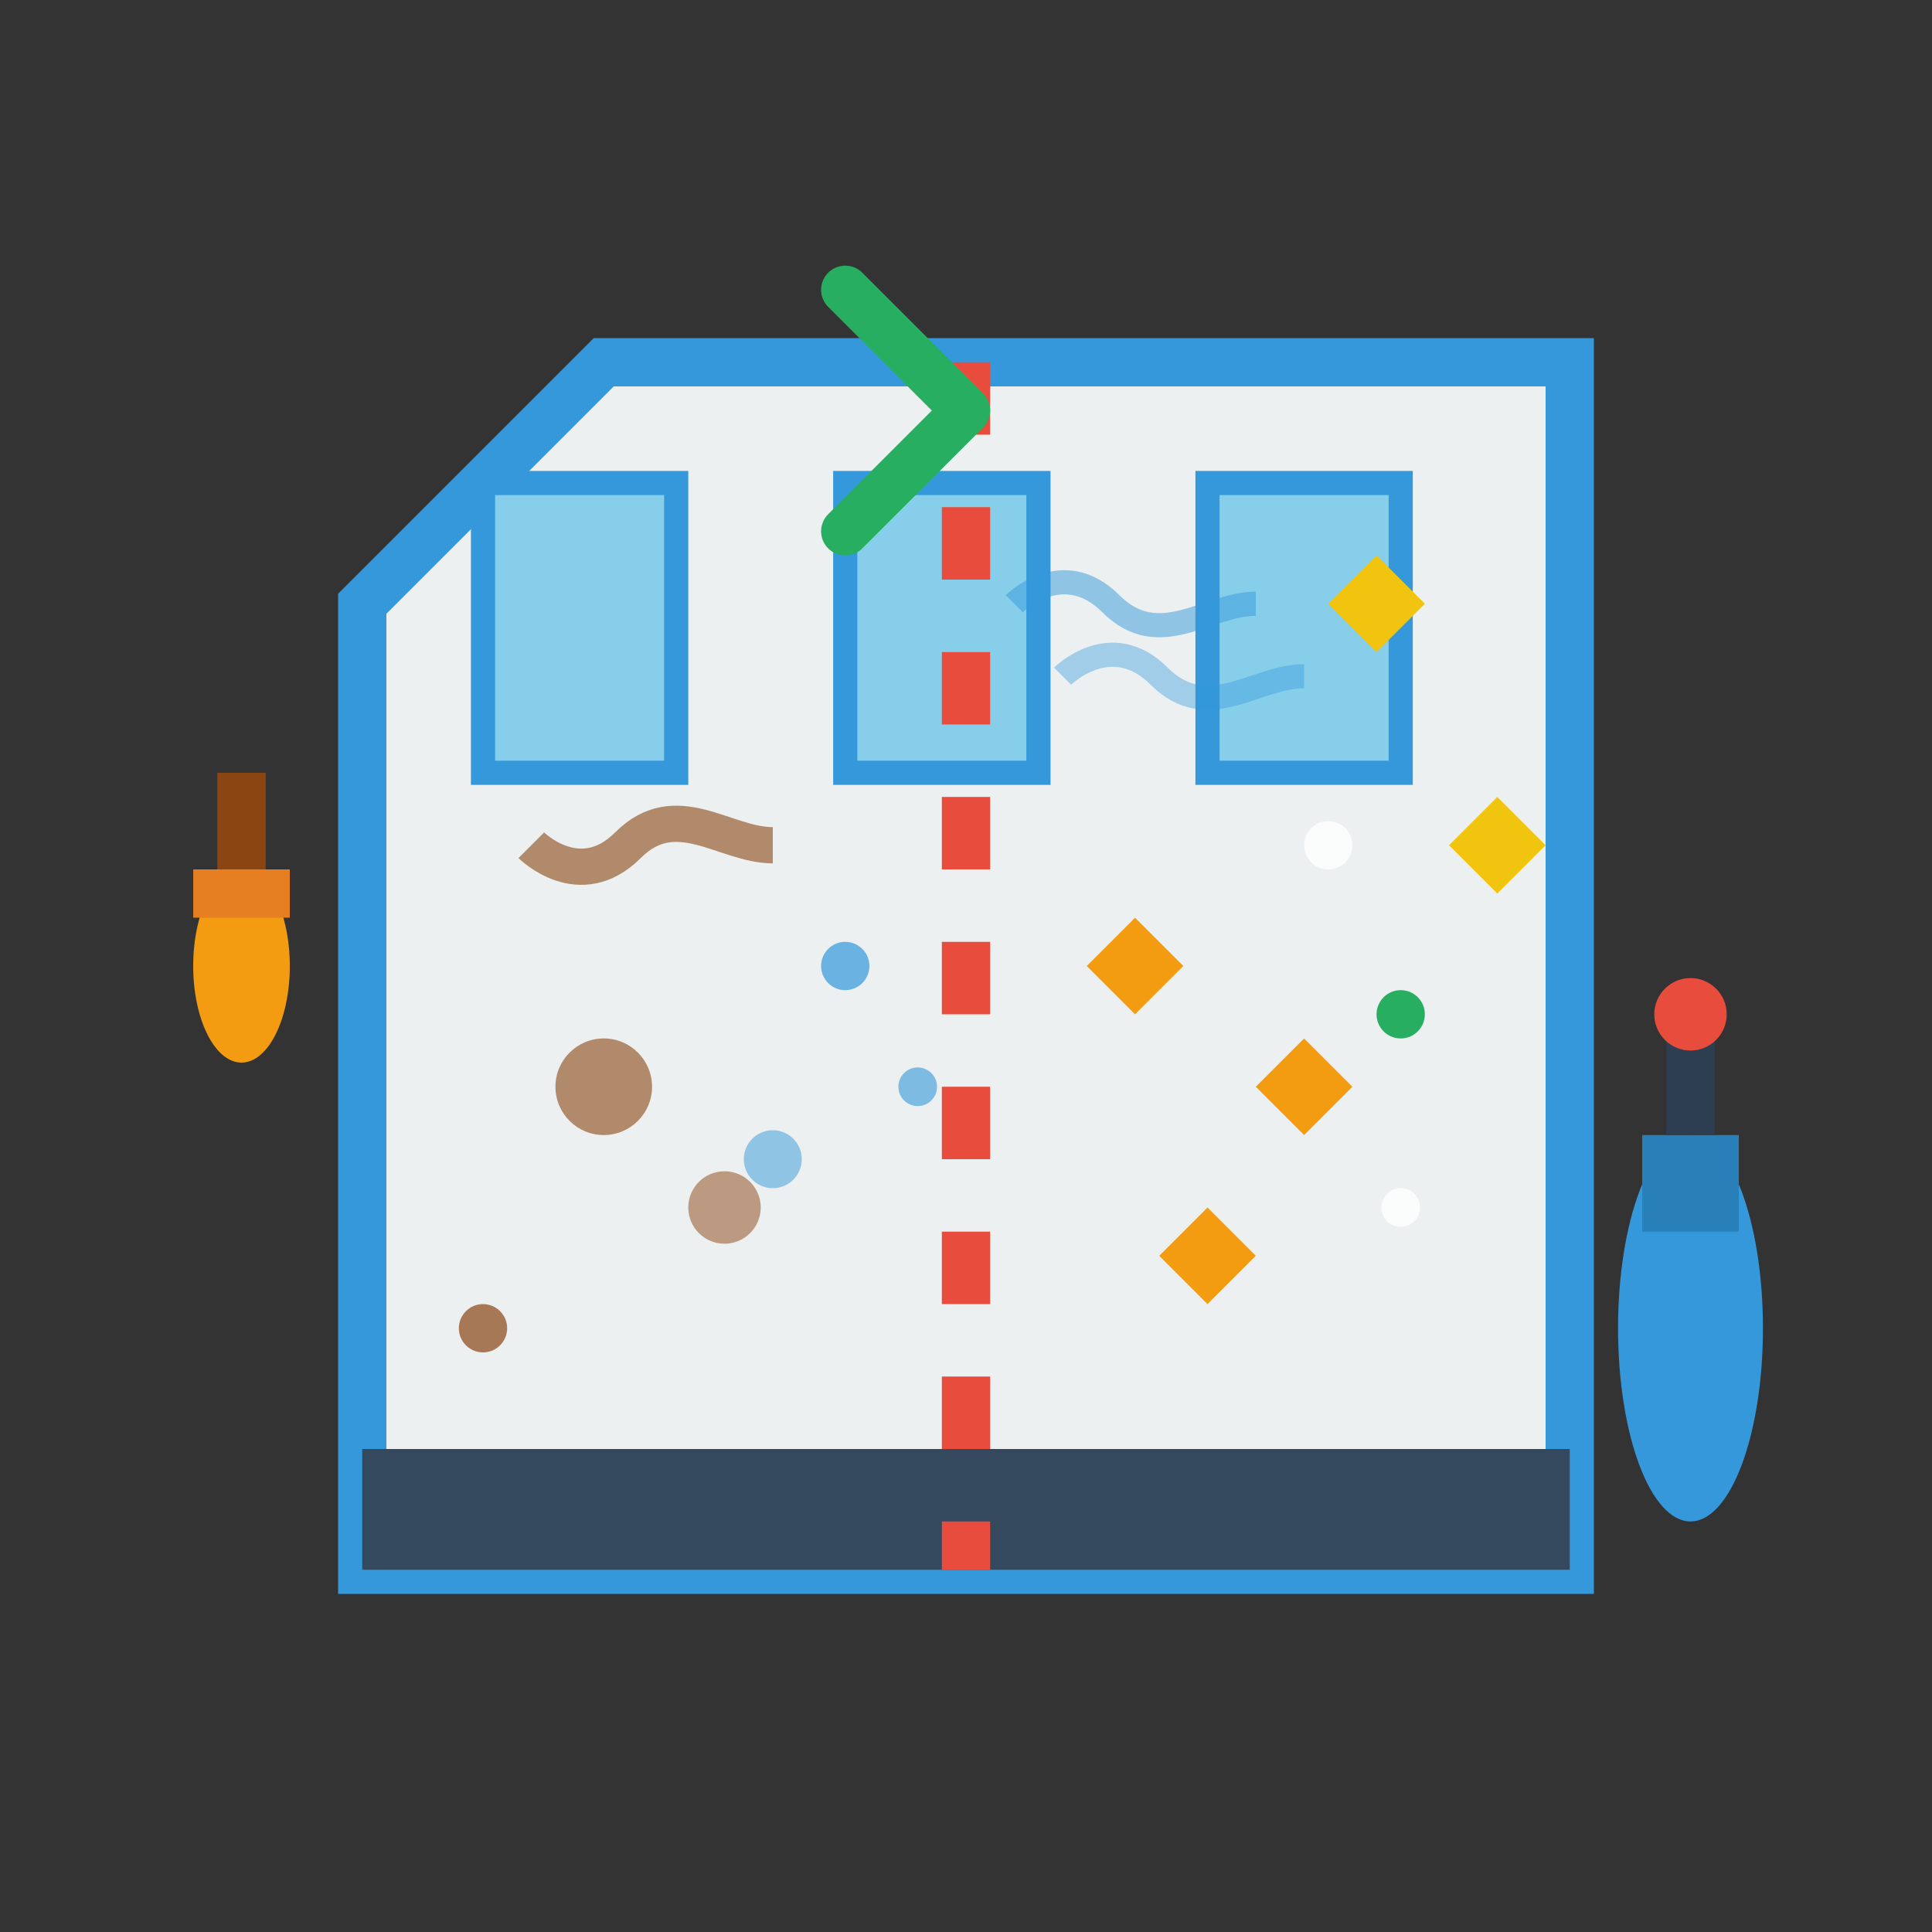<svg width="80" height="80" viewBox="0 0 80 80" fill="none" xmlns="http://www.w3.org/2000/svg">
  <rect x="0" y="0" width="80" height="80" fill="#333333" stroke="none"/>
  <!-- Room cross-section -->
  <path d="M15 65L15 25L25 15L65 15L65 65L15 65Z" fill="#ecf0f1" stroke="#3498db" stroke-width="2"/>
  
  <!-- Floor -->
  <rect x="15" y="60" width="50" height="5" fill="#34495e"/>
  
  <!-- Wall details -->
  <rect x="20" y="20" width="8" height="12" fill="#87ceeb" stroke="#3498db"/>
  <rect x="35" y="20" width="8" height="12" fill="#87ceeb" stroke="#3498db"/>
  <rect x="50" y="20" width="8" height="12" fill="#87ceeb" stroke="#3498db"/>
  
  <!-- Before/After split effect -->
  <line x1="40" y1="15" x2="40" y2="65" stroke="#e74c3c" stroke-width="2" stroke-dasharray="3,3"/>
  
  <!-- Dirty side (left) -->
  <circle cx="25" cy="45" r="2" fill="#8b4513" opacity="0.6"/>
  <circle cx="30" cy="50" r="1.5" fill="#8b4513" opacity="0.5"/>
  <circle cx="20" cy="55" r="1" fill="#8b4513" opacity="0.7"/>
  <path d="M22 35C22 35 24 37 26 35C28 33 30 35 32 35" stroke="#8b4513" stroke-width="1.5" fill="none" opacity="0.6"/>
  
  <!-- Clean side (right) -->
  <path d="M45 40L47 38L49 40L47 42L45 40Z" fill="#f39c12"/>
  <path d="M52 45L54 43L56 45L54 47L52 45Z" fill="#f39c12"/>
  <path d="M48 52L50 50L52 52L50 54L48 52Z" fill="#f39c12"/>
  <circle cx="55" cy="35" r="1" fill="white" opacity="0.8"/>
  <circle cx="58" cy="50" r="0.8" fill="white" opacity="0.8"/>
  
  <!-- Deep cleaning equipment -->
  <ellipse cx="70" cy="55" rx="3" ry="8" fill="#3498db"/>
  <rect x="68" y="47" width="4" height="4" fill="#2980b9"/>
  <line x1="70" y1="43" x2="70" y2="47" stroke="#2c3e50" stroke-width="2"/>
  <circle cx="70" cy="42" r="1.5" fill="#e74c3c"/>
  
  <!-- Steam/vapor effects -->
  <path d="M42 25C42 25 44 23 46 25C48 27 50 25 52 25" stroke="#3498db" stroke-width="1" fill="none" opacity="0.5"/>
  <path d="M44 28C44 28 46 26 48 28C50 30 52 28 54 28" stroke="#3498db" stroke-width="1" fill="none" opacity="0.4"/>
  
  <!-- Scrub brush -->
  <ellipse cx="10" cy="40" rx="2" ry="4" fill="#f39c12"/>
  <rect x="8" y="36" width="4" height="2" fill="#e67e22"/>
  <line x1="10" y1="32" x2="10" y2="36" stroke="#8b4513" stroke-width="2"/>
  
  <!-- Cleaning solution drops -->
  <circle cx="35" cy="40" r="1" fill="#3498db" opacity="0.7"/>
  <circle cx="38" cy="45" r="0.8" fill="#3498db" opacity="0.6"/>
  <circle cx="32" cy="48" r="1.2" fill="#3498db" opacity="0.5"/>
  
  <!-- Deep clean sparkles -->
  <path d="M55 25L57 27L59 25L57 23L55 25Z" fill="#f1c40f"/>
  <path d="M60 35L62 37L64 35L62 33L60 35Z" fill="#f1c40f"/>
  <circle cx="58" cy="42" r="1" fill="#27ae60"/>
  
  <!-- Transformation arrow -->
  <path d="M35 12L40 17L35 22" stroke="#27ae60" stroke-width="2" fill="none" stroke-linecap="round" stroke-linejoin="round"/>
</svg>
